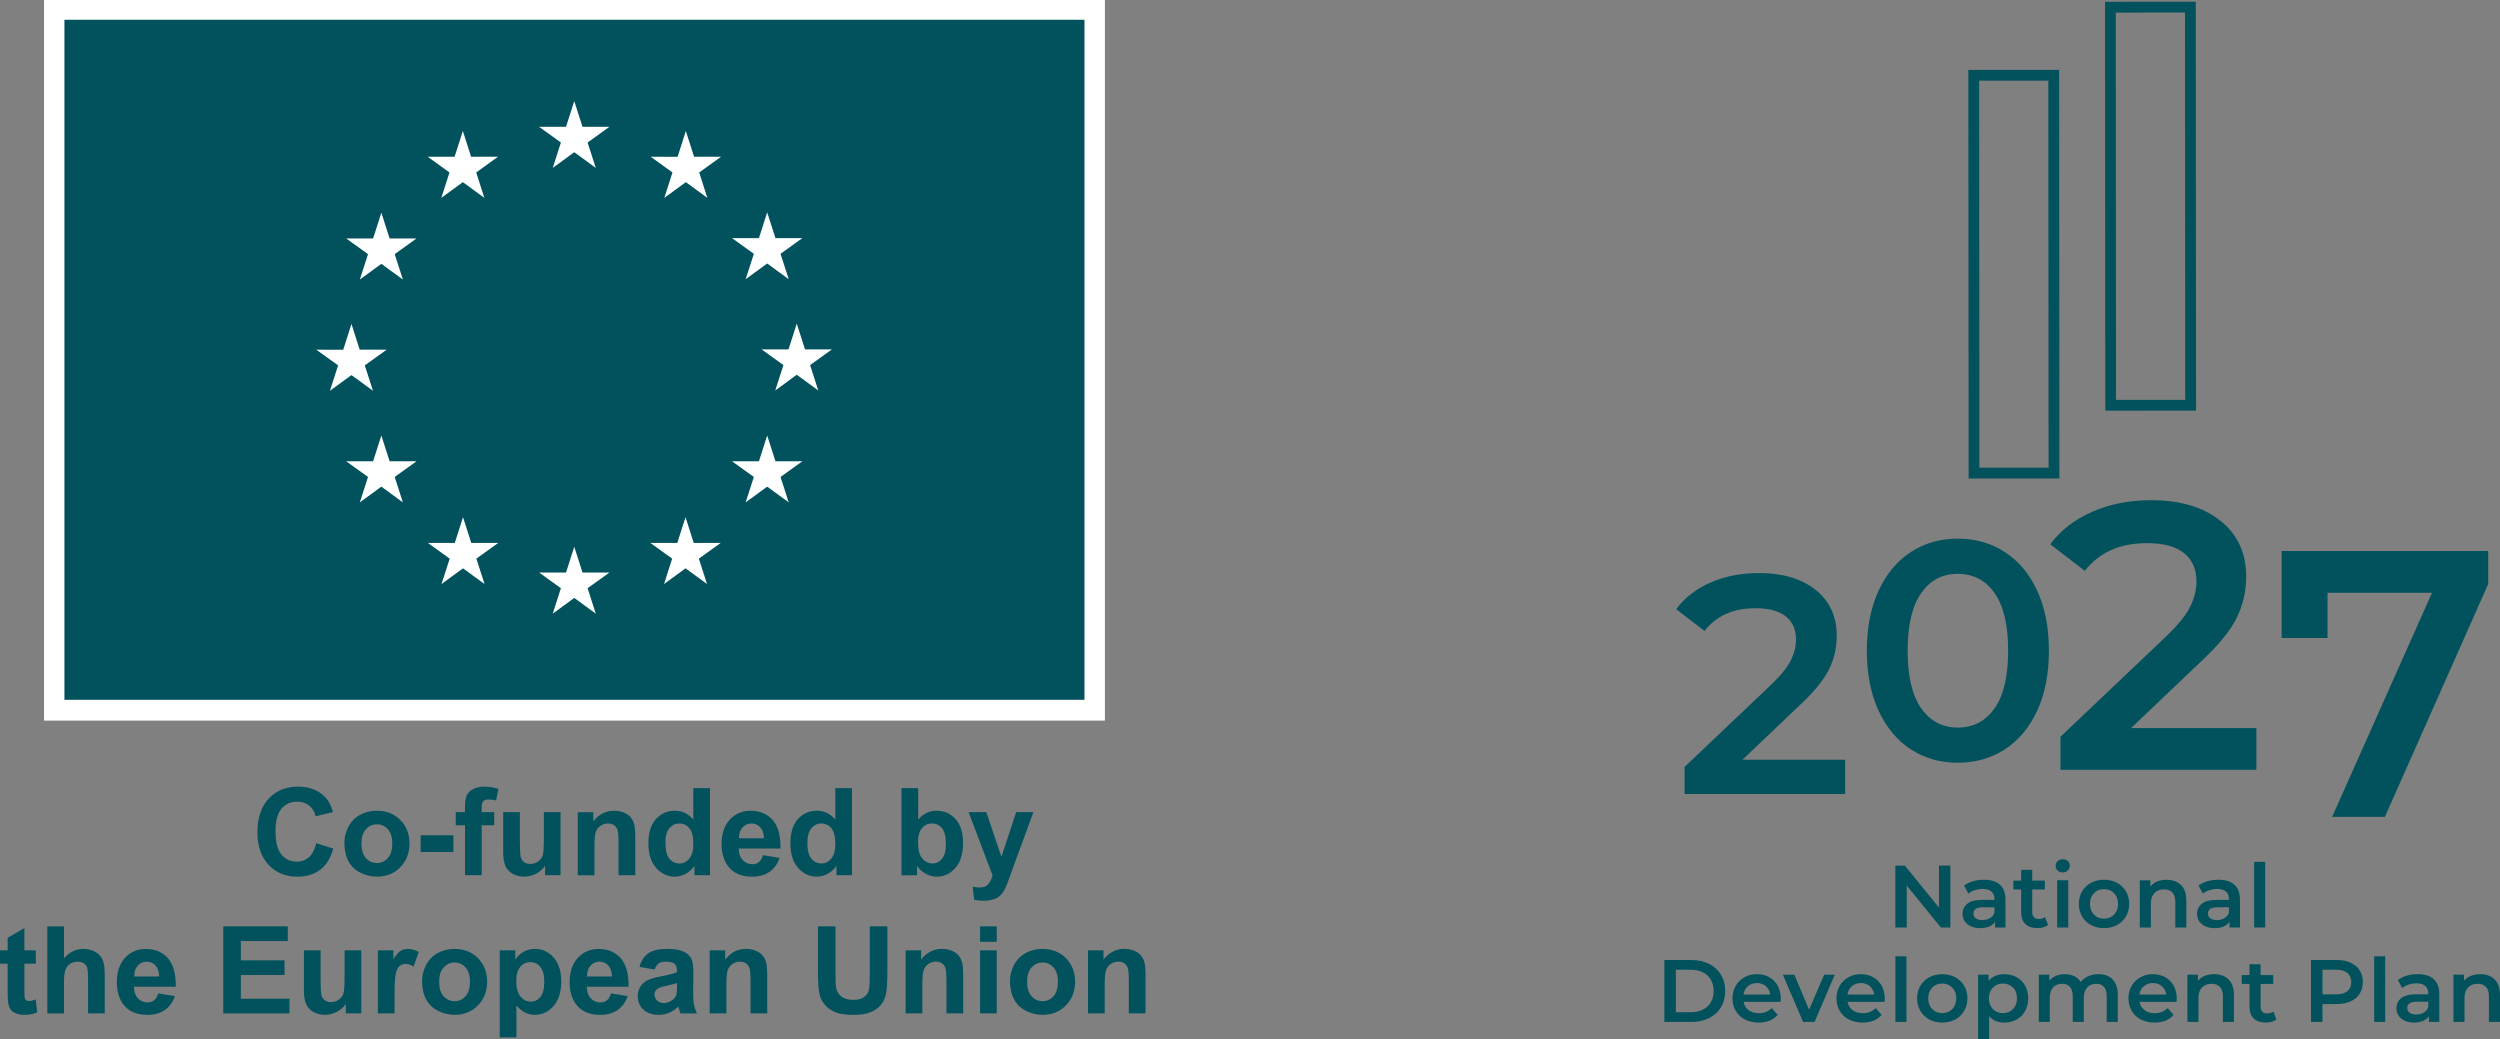 <?xml version="1.0" encoding="UTF-8"?>
<svg id="Layer_1" data-name="Layer 1" xmlns="http://www.w3.org/2000/svg" viewBox="0 0 943.77 392.28">
  <rect x="0" y="0" width="943.77" height="392.28" fill="#808080" stroke="none"/>
  <defs>
    <style>
      .cls-1 {
        fill: #fff;
      }

      .cls-2 {
        fill: #02525d;
      }
    </style>
  </defs>
  <g>
    <path class="cls-2" d="M696.56,286.81v12.93h-60.62v-10.22l32.66-31.02c3.68-3.53,6.17-6.6,7.46-9.22,1.29-2.62,1.94-5.23,1.94-7.81,0-3.83-1.29-6.77-3.88-8.81-2.59-2.03-6.39-3.05-11.4-3.05-8.38,0-14.8,2.86-19.27,8.57l-10.69-8.22c3.21-4.31,7.54-7.66,12.98-10.05,5.44-2.39,11.53-3.58,18.27-3.58,8.93,0,16.06,2.11,21.38,6.34,5.33,4.23,7.99,9.99,7.99,17.27,0,4.46-.93,8.65-2.82,12.57-1.88,3.92-5.48,8.38-10.81,13.39l-21.97,20.91h38.78Z"/>
    <path class="cls-2" d="M721.44,282.95c-5.17-3.33-9.24-8.18-12.22-14.57-2.98-6.38-4.47-13.96-4.47-22.74s1.49-16.35,4.47-22.73c2.98-6.38,7.05-11.24,12.22-14.57,5.17-3.33,11.04-5,17.62-5s12.47,1.66,17.68,5c5.2,3.33,9.3,8.18,12.28,14.57,2.97,6.39,4.46,13.96,4.46,22.73s-1.49,16.35-4.46,22.74c-2.98,6.39-7.07,11.24-12.28,14.57-5.21,3.33-11.1,4.99-17.68,4.99-6.58,0-12.45-1.66-17.62-4.99M752.98,267.38c3.41-4.86,5.11-12.1,5.11-21.74s-1.7-16.87-5.11-21.73c-3.41-4.86-8.05-7.28-13.92-7.28s-10.4,2.43-13.8,7.28c-3.41,4.86-5.11,12.1-5.11,21.73s1.7,16.88,5.11,21.74c3.41,4.86,8.01,7.28,13.8,7.28,5.88,0,10.52-2.42,13.92-7.28"/>
    <path class="cls-2" d="M851.81,274.84v15.77h-73.97v-12.47l39.85-37.85c4.49-4.3,7.53-8.05,9.11-11.25,1.58-3.2,2.37-6.38,2.37-9.53,0-4.68-1.58-8.26-4.73-10.75-3.15-2.48-7.79-3.72-13.91-3.72-10.23,0-18.06,3.48-23.51,10.46l-13.05-10.04c3.92-5.25,9.2-9.34,15.84-12.26,6.64-2.92,14.07-4.37,22.3-4.37,10.89,0,19.59,2.58,26.09,7.74,6.5,5.16,9.75,12.18,9.75,21.08,0,5.45-1.15,10.56-3.45,15.34-2.29,4.78-6.69,10.23-13.19,16.34l-26.81,25.52h47.31Z"/>
    <polygon class="cls-2" points="939.32 208.01 939.32 220.48 900.32 308.37 880.4 308.37 918.1 223.78 878.67 223.78 878.67 240.84 861.33 240.84 861.33 208.01 939.32 208.01"/>
    <path class="cls-2" d="M773.26,30.44l.09,146.1-26.12.02-.09-146.1,26.12-.02ZM777.33,26.37l-34.26.02.1,154.25,34.27-.02-.1-154.25Z"/>
    <path class="cls-2" d="M824.85,4.73l.09,146.21-26.12.02-.09-146.21,26.12-.02ZM828.93.65l-34.27.02.1,154.36,34.27-.03-.1-154.35Z"/>
    <polygon class="cls-2" points="736.28 326.77 736.28 350.15 732.7 350.15 719.81 334.31 719.81 350.15 715.5 350.15 715.5 326.77 719.08 326.77 731.97 342.6 731.97 326.77 736.28 326.77"/>
    <path class="cls-2" d="M755,334c1.39,1.26,2.09,3.15,2.09,5.69v10.45h-3.94v-2.17c-.51.78-1.24,1.37-2.19,1.79-.95.41-2.09.62-3.42.62s-2.5-.23-3.51-.69c-1-.46-1.77-1.09-2.32-1.9-.55-.81-.82-1.73-.82-2.76,0-1.6.59-2.89,1.79-3.86,1.19-.97,3.07-1.45,5.63-1.45h4.61v-.27c0-1.25-.37-2.2-1.11-2.87-.75-.66-1.85-1-3.33-1-1,0-1.98.16-2.95.47-.97.31-1.79.74-2.45,1.3l-1.64-3.04c.93-.71,2.06-1.25,3.38-1.64,1.31-.38,2.7-.56,4.17-.56,2.62,0,4.63.63,6.03,1.89M751.19,346.62c.81-.48,1.39-1.16,1.72-2.05v-2.07h-4.31c-2.41,0-3.61.79-3.61,2.37,0,.75.3,1.36.9,1.8.6.45,1.44.67,2.5.67,1.05,0,1.98-.24,2.79-.72"/>
    <path class="cls-2" d="M773.16,349.18c-.49.4-1.09.7-1.79.9-.7.2-1.44.3-2.22.3-1.96,0-3.48-.52-4.54-1.54-1.07-1.02-1.6-2.52-1.6-4.48v-8.59h-2.94v-3.34h2.94v-4.07h4.17v4.07h4.78v3.34h-4.78v8.48c0,.87.21,1.53.64,1.99.42.46,1.03.68,1.84.68.93,0,1.71-.25,2.34-.74l1.17,2.97Z"/>
    <path class="cls-2" d="M776.8,328.65c-.52-.47-.77-1.07-.77-1.78s.26-1.31.77-1.79c.51-.47,1.15-.72,1.9-.72s1.39.23,1.9.68c.51.46.77,1.03.77,1.72,0,.73-.25,1.35-.76,1.85-.5.5-1.14.75-1.92.75-.76,0-1.39-.24-1.9-.72M776.6,332.31h4.18v17.83h-4.18v-17.83Z"/>
    <path class="cls-2" d="M789.39,349.21c-1.45-.78-2.58-1.86-3.39-3.26-.81-1.39-1.22-2.97-1.22-4.73s.41-3.33,1.22-4.71c.81-1.38,1.94-2.46,3.39-3.24,1.45-.78,3.07-1.17,4.88-1.17s3.46.39,4.91,1.17c1.45.78,2.57,1.86,3.39,3.24.81,1.38,1.22,2.95,1.22,4.71s-.4,3.33-1.22,4.73c-.81,1.39-1.94,2.48-3.39,3.26s-3.09,1.17-4.91,1.17c-1.81,0-3.43-.39-4.88-1.17M798.08,345.27c1-1.02,1.5-2.37,1.5-4.04s-.5-3.02-1.5-4.04c-1-1.03-2.27-1.54-3.81-1.54s-2.8.51-3.79,1.54c-.99,1.02-1.49,2.37-1.49,4.04s.5,3.02,1.49,4.04c.99,1.02,2.25,1.54,3.79,1.54s2.81-.52,3.81-1.54"/>
    <path class="cls-2" d="M823.33,334.08c1.35,1.32,2.03,3.26,2.03,5.85v10.22h-4.17v-9.69c0-1.56-.37-2.73-1.1-3.53-.74-.79-1.78-1.18-3.14-1.18-1.53,0-2.75.46-3.64,1.39-.89.92-1.34,2.26-1.34,3.99v9.02h-4.17v-17.83h3.98v2.3c.69-.82,1.56-1.45,2.61-1.87,1.04-.42,2.22-.63,3.54-.63,2.24,0,4.05.66,5.41,1.97"/>
    <path class="cls-2" d="M843.52,334c1.39,1.26,2.09,3.15,2.09,5.69v10.45h-3.94v-2.17c-.51.78-1.24,1.37-2.19,1.79-.95.41-2.09.62-3.43.62s-2.5-.23-3.5-.69c-1-.46-1.77-1.09-2.32-1.9-.55-.81-.82-1.73-.82-2.76,0-1.6.6-2.89,1.79-3.86,1.19-.97,3.06-1.45,5.63-1.45h4.61v-.27c0-1.25-.37-2.2-1.12-2.87-.75-.66-1.85-1-3.32-1-1,0-1.99.16-2.96.47-.97.31-1.79.74-2.45,1.3l-1.64-3.04c.94-.71,2.06-1.25,3.38-1.64,1.31-.38,2.71-.56,4.17-.56,2.63,0,4.64.63,6.03,1.89M839.71,346.62c.81-.48,1.39-1.16,1.72-2.05v-2.07h-4.31c-2.41,0-3.61.79-3.61,2.37,0,.75.3,1.36.9,1.8.6.45,1.44.67,2.5.67,1.05,0,1.98-.24,2.79-.72"/>
    <rect class="cls-2" x="850.95" y="325.36" width="4.18" height="24.78"/>
    <path class="cls-2" d="M628.32,362.42h10.22c2.49,0,4.71.48,6.64,1.45,1.94.97,3.44,2.34,4.51,4.11,1.07,1.77,1.6,3.82,1.6,6.13s-.54,4.36-1.6,6.13c-1.07,1.77-2.57,3.14-4.51,4.11-1.94.97-4.15,1.45-6.64,1.45h-10.22v-23.38ZM638.33,382.12c1.72,0,3.22-.33,4.53-.98,1.3-.66,2.3-1.59,3.01-2.8.7-1.21,1.05-2.62,1.05-4.23s-.35-3.01-1.05-4.23c-.7-1.21-1.71-2.15-3.01-2.8-1.31-.66-2.81-.99-4.53-.99h-5.68v16.03h5.68Z"/>
    <path class="cls-2" d="M672.2,378.22h-13.99c.25,1.31.88,2.35,1.92,3.12,1.04.77,2.32,1.15,3.86,1.15,1.96,0,3.57-.65,4.84-1.94l2.24,2.57c-.8.96-1.82,1.68-3.04,2.18-1.23.49-2.61.73-4.14.73-1.96,0-3.69-.39-5.18-1.16-1.49-.78-2.64-1.87-3.46-3.26-.81-1.39-1.22-2.97-1.22-4.73s.39-3.3,1.19-4.69c.79-1.39,1.89-2.47,3.29-3.26,1.4-.78,2.98-1.17,4.74-1.17s3.29.38,4.66,1.15c1.37.77,2.44,1.85,3.2,3.24.77,1.39,1.15,3,1.15,4.83,0,.28-.02.69-.07,1.23M659.86,372.29c-.92.79-1.49,1.85-1.69,3.16h10.12c-.18-1.29-.72-2.34-1.64-3.14s-2.05-1.2-3.41-1.2c-1.33,0-2.47.4-3.39,1.19"/>
    <polygon class="cls-2" points="692.65 367.96 685 385.8 680.69 385.8 673.04 367.96 677.38 367.96 682.93 381.19 688.64 367.96 692.65 367.96"/>
    <path class="cls-2" d="M711.46,378.22h-14c.25,1.31.89,2.35,1.92,3.12,1.04.77,2.32,1.15,3.86,1.15,1.96,0,3.57-.65,4.84-1.94l2.24,2.57c-.8.96-1.81,1.68-3.04,2.18-1.23.49-2.61.73-4.14.73-1.96,0-3.69-.39-5.18-1.16-1.49-.78-2.64-1.87-3.46-3.26s-1.22-2.97-1.22-4.73.39-3.3,1.19-4.69c.79-1.39,1.89-2.47,3.29-3.26,1.4-.78,2.98-1.17,4.74-1.17s3.29.38,4.66,1.15,2.44,1.85,3.21,3.24,1.15,3,1.15,4.83c0,.28-.02.69-.07,1.23M699.11,372.29c-.92.79-1.49,1.85-1.68,3.16h10.12c-.18-1.29-.72-2.34-1.64-3.14-.91-.8-2.05-1.2-3.41-1.2-1.34,0-2.47.4-3.39,1.19"/>
    <rect class="cls-2" x="715.53" y="361.01" width="4.18" height="24.78"/>
    <path class="cls-2" d="M728.32,384.87c-1.45-.78-2.58-1.87-3.39-3.26-.81-1.39-1.22-2.97-1.22-4.73s.41-3.33,1.22-4.71c.81-1.38,1.94-2.46,3.39-3.24,1.44-.78,3.07-1.17,4.88-1.17s3.46.39,4.91,1.17c1.45.78,2.58,1.86,3.39,3.24.81,1.38,1.22,2.95,1.22,4.71s-.41,3.34-1.22,4.73c-.81,1.39-1.94,2.48-3.39,3.26-1.45.78-3.09,1.16-4.91,1.16-1.81,0-3.43-.39-4.88-1.16M737.01,380.92c1-1.02,1.5-2.37,1.5-4.04s-.5-3.02-1.5-4.04c-1-1.02-2.27-1.54-3.81-1.54s-2.8.52-3.79,1.54c-.99,1.02-1.49,2.37-1.49,4.04s.5,3.02,1.49,4.04c.99,1.03,2.25,1.54,3.79,1.54s2.81-.51,3.81-1.54"/>
    <path class="cls-2" d="M761.28,368.9c1.37.75,2.44,1.83,3.22,3.21.78,1.38,1.17,2.97,1.17,4.77s-.39,3.4-1.17,4.79c-.78,1.39-1.85,2.47-3.22,3.22-1.37.76-2.93,1.14-4.66,1.14-2.41,0-4.31-.8-5.71-2.41v8.65h-4.17v-24.32h3.97v2.34c.69-.85,1.54-1.48,2.55-1.91s2.14-.63,3.36-.63c1.74,0,3.29.38,4.66,1.14M759.94,380.92c.99-1.02,1.49-2.37,1.49-4.04s-.49-3.02-1.49-4.04-2.25-1.54-3.79-1.54c-1,0-1.91.23-2.71.69-.8.46-1.44,1.1-1.91,1.95-.47.85-.7,1.83-.7,2.94s.23,2.1.7,2.94c.47.85,1.1,1.5,1.91,1.96.8.46,1.7.68,2.71.68,1.54,0,2.8-.51,3.79-1.54"/>
    <path class="cls-2" d="M797.5,369.71c1.32,1.31,1.97,3.26,1.97,5.86v10.22h-4.17v-9.69c0-1.56-.34-2.73-1.03-3.52-.69-.79-1.68-1.19-2.97-1.19-1.4,0-2.53.46-3.38,1.39-.84.93-1.27,2.24-1.27,3.96v9.05h-4.17v-9.69c0-1.56-.34-2.73-1.04-3.52-.69-.79-1.68-1.19-2.97-1.19-1.42,0-2.56.46-3.39,1.37-.84.91-1.25,2.24-1.25,3.98v9.05h-4.17v-17.84h3.98v2.27c.66-.8,1.5-1.42,2.5-1.84s2.11-.63,3.34-.63c1.33,0,2.52.25,3.56.75,1.03.5,1.85,1.24,2.45,2.22.74-.94,1.68-1.66,2.84-2.19,1.16-.52,2.44-.79,3.84-.79,2.24,0,4.03.65,5.34,1.95"/>
    <path class="cls-2" d="M821.68,378.22h-13.99c.24,1.31.88,2.35,1.92,3.12,1.04.77,2.32,1.15,3.86,1.15,1.96,0,3.57-.65,4.84-1.94l2.24,2.57c-.8.96-1.82,1.68-3.04,2.18-1.23.49-2.61.73-4.14.73-1.96,0-3.69-.39-5.18-1.16-1.49-.78-2.64-1.87-3.46-3.26-.81-1.39-1.22-2.97-1.22-4.73s.39-3.3,1.19-4.69c.79-1.39,1.89-2.47,3.29-3.26,1.4-.78,2.98-1.17,4.74-1.17s3.29.38,4.66,1.15c1.37.77,2.44,1.85,3.21,3.24.77,1.39,1.15,3,1.15,4.83,0,.28-.02.69-.07,1.23M809.34,372.29c-.92.79-1.49,1.85-1.69,3.16h10.12c-.18-1.29-.72-2.34-1.64-3.14-.91-.8-2.04-1.2-3.4-1.2-1.34,0-2.47.4-3.39,1.19"/>
    <path class="cls-2" d="M841.29,369.73c1.36,1.31,2.04,3.26,2.04,5.84v10.22h-4.18v-9.69c0-1.56-.37-2.73-1.1-3.52-.73-.79-1.78-1.19-3.14-1.19-1.53,0-2.75.46-3.64,1.39-.89.93-1.33,2.26-1.33,3.99v9.02h-4.17v-17.84h3.97v2.3c.69-.82,1.56-1.45,2.61-1.87,1.04-.42,2.22-.63,3.54-.63,2.24,0,4.05.65,5.41,1.97"/>
    <path class="cls-2" d="M859.36,384.83c-.49.4-1.09.7-1.79.9-.7.2-1.44.3-2.22.3-1.96,0-3.47-.51-4.54-1.53-1.07-1.02-1.6-2.51-1.6-4.48v-8.58h-2.94v-3.34h2.94v-4.07h4.17v4.07h4.78v3.34h-4.78v8.48c0,.87.21,1.53.64,1.99.42.46,1.04.68,1.84.68.93,0,1.72-.24,2.34-.73l1.17,2.97Z"/>
    <path class="cls-2" d="M887.33,363.42c1.5.67,2.65,1.62,3.46,2.87.8,1.25,1.2,2.73,1.2,4.44s-.4,3.17-1.2,4.42c-.8,1.26-1.95,2.22-3.46,2.89-1.5.67-3.27,1-5.29,1h-5.28v6.75h-4.34v-23.38h9.62c2.03,0,3.79.33,5.29,1M886.15,374.18c.98-.8,1.47-1.95,1.47-3.44s-.49-2.64-1.47-3.45c-.98-.8-2.42-1.2-4.31-1.2h-5.08v9.29h5.08c1.89,0,3.33-.4,4.31-1.2"/>
    <rect class="cls-2" x="896.27" y="361.01" width="4.17" height="24.78"/>
    <path class="cls-2" d="M918.77,369.65c1.39,1.26,2.09,3.15,2.09,5.69v10.45h-3.94v-2.17c-.51.79-1.25,1.38-2.19,1.79-.95.41-2.09.61-3.42.61s-2.5-.22-3.5-.68c-1-.46-1.78-1.09-2.32-1.91-.55-.81-.82-1.73-.82-2.76,0-1.6.6-2.89,1.79-3.86,1.19-.97,3.07-1.45,5.63-1.45h4.61v-.27c0-1.25-.38-2.2-1.12-2.87s-1.85-1-3.32-1c-1,0-1.99.15-2.96.47s-1.79.74-2.45,1.3l-1.64-3.04c.94-.71,2.06-1.26,3.37-1.64,1.31-.38,2.7-.56,4.17-.56,2.63,0,4.64.63,6.03,1.89M914.96,382.28c.81-.48,1.39-1.16,1.72-2.05v-2.07h-4.31c-2.41,0-3.61.79-3.61,2.37,0,.76.3,1.36.9,1.81.6.44,1.44.66,2.51.66s1.98-.24,2.79-.72"/>
    <path class="cls-2" d="M941.73,369.73c1.36,1.31,2.04,3.26,2.04,5.84v10.22h-4.18v-9.69c0-1.56-.37-2.73-1.1-3.52-.73-.79-1.78-1.19-3.14-1.19-1.54,0-2.75.46-3.64,1.39-.89.93-1.33,2.26-1.33,3.99v9.02h-4.18v-17.84h3.98v2.3c.69-.82,1.56-1.45,2.61-1.87s2.23-.63,3.54-.63c2.24,0,4.05.65,5.4,1.97"/>
  </g>
  <polygon class="cls-1" points="16.62 0 417.11 0 417.11 272.03 16.62 272.03 16.62 0"/>
  <polygon class="cls-2" points="24.32 7.46 409.4 7.46 409.4 264.18 24.32 264.18 24.32 7.46"/>
  <polygon class="cls-1" points="208.66 63.39 216.79 57.46 224.91 63.39 221.82 53.8 230.07 47.87 219.9 47.87 216.79 38.17 213.67 47.88 203.5 47.87 211.75 53.8 208.66 63.39"/>
  <polygon class="cls-1" points="166.61 74.69 174.73 68.76 182.85 74.69 179.77 65.1 188.01 59.17 177.84 59.17 174.73 49.45 171.61 59.18 161.44 59.17 169.69 65.1 166.61 74.69"/>
  <polygon class="cls-1" points="143.96 80.29 140.85 90.02 130.68 90.01 138.93 95.94 135.84 105.53 143.96 99.6 152.09 105.53 149 95.94 157.24 90.01 147.08 90.01 143.96 80.29"/>
  <polygon class="cls-1" points="132.68 141.6 140.8 147.52 137.71 137.93 145.96 132.01 135.79 132.01 132.68 122.29 129.57 132.03 119.39 132.01 127.65 137.93 124.55 147.52 132.68 141.6"/>
  <polygon class="cls-1" points="147.08 174.13 143.96 164.41 140.85 174.14 130.68 174.13 138.93 180.06 135.84 189.65 143.96 183.71 152.09 189.65 149 180.06 157.24 174.13 147.08 174.13"/>
  <polygon class="cls-1" points="177.91 204.96 174.79 195.25 171.68 204.97 161.51 204.96 169.76 210.89 166.67 220.48 174.79 214.55 182.92 220.48 179.83 210.89 188.08 204.96 177.91 204.96"/>
  <polygon class="cls-1" points="219.9 216.13 216.79 206.41 213.68 216.14 203.51 216.13 211.75 222.05 208.67 231.65 216.79 225.72 224.91 231.65 221.82 222.05 230.08 216.13 219.9 216.13"/>
  <polygon class="cls-1" points="261.9 204.96 258.79 195.25 255.67 204.97 245.51 204.96 253.75 210.89 250.67 220.48 258.79 214.55 266.91 220.48 263.82 210.89 272.07 204.96 261.9 204.96"/>
  <polygon class="cls-1" points="292.74 174.13 289.62 164.41 286.5 174.14 276.34 174.13 284.59 180.06 281.49 189.65 289.62 183.71 297.75 189.65 294.65 180.06 302.9 174.13 292.74 174.13"/>
  <polygon class="cls-1" points="314.07 131.89 303.9 131.89 300.78 122.17 297.67 131.9 287.5 131.89 295.75 137.82 292.66 147.41 300.78 141.47 308.9 147.41 305.82 137.82 314.07 131.89"/>
  <polygon class="cls-1" points="281.49 105.4 289.62 99.47 297.75 105.4 294.65 95.81 302.9 89.89 292.74 89.89 289.62 80.17 286.5 89.9 276.34 89.89 284.59 95.81 281.49 105.4"/>
  <polygon class="cls-1" points="258.91 49.46 255.8 59.19 245.63 59.17 253.87 65.11 250.78 74.7 258.91 68.76 267.03 74.7 263.95 65.11 272.2 59.17 262.02 59.17 258.91 49.46"/>
  <g>
    <path class="cls-2" d="M119.37,318.31l6.43,2.04c-.99,3.59-2.63,6.25-4.92,7.99-2.29,1.75-5.2,2.62-8.73,2.62-4.37,0-7.95-1.5-10.76-4.48s-4.21-7.06-4.21-12.23c0-5.47,1.42-9.72,4.24-12.75s6.54-4.54,11.14-4.54c4.02,0,7.29,1.19,9.8,3.57,1.5,1.41,2.62,3.42,3.36,6.05l-6.57,1.57c-.39-1.7-1.2-3.05-2.43-4.04s-2.73-1.48-4.5-1.48c-2.44,0-4.41.87-5.93,2.62-1.52,1.75-2.28,4.58-2.28,8.5,0,4.16.75,7.11,2.24,8.88s3.44,2.65,5.83,2.65c1.76,0,3.28-.56,4.55-1.68,1.28-1.12,2.19-2.89,2.74-5.29Z"/>
    <path class="cls-2" d="M130,318.16c0-2.09.52-4.12,1.55-6.08s2.49-3.45,4.39-4.48c1.89-1.03,4-1.55,6.33-1.55,3.6,0,6.56,1.17,8.86,3.51,2.3,2.34,3.45,5.29,3.45,8.87s-1.16,6.59-3.48,8.96-5.25,3.55-8.78,3.55c-2.18,0-4.26-.5-6.24-1.48-1.98-.99-3.49-2.43-4.52-4.34s-1.55-4.23-1.55-6.96ZM136.45,318.5c0,2.36.56,4.17,1.68,5.42,1.12,1.25,2.5,1.88,4.15,1.88s3.02-.63,4.14-1.88c1.11-1.26,1.67-3.08,1.67-5.47s-.56-4.13-1.67-5.38c-1.11-1.25-2.49-1.88-4.14-1.88s-3.03.63-4.15,1.88c-1.12,1.25-1.68,3.06-1.68,5.43Z"/>
    <path class="cls-2" d="M158.79,321.63v-6.3h12.38v6.3h-12.38Z"/>
    <path class="cls-2" d="M172.04,306.58h3.5v-1.79c0-2,.21-3.5.64-4.48.43-.99,1.21-1.79,2.36-2.41,1.14-.62,2.59-.93,4.34-.93s3.55.27,5.27.81l-.85,4.39c-1-.24-1.96-.36-2.89-.36s-1.57.21-1.96.64c-.4.42-.6,1.25-.6,2.45v1.68h4.71v4.96h-4.71v18.86h-6.3v-18.86h-3.5v-4.96h0Z"/>
    <path class="cls-2" d="M205.76,330.4v-3.56c-.87,1.27-2.01,2.27-3.42,3-1.42.73-2.9,1.1-4.47,1.1s-3.03-.35-4.3-1.05c-1.27-.71-2.19-1.69-2.76-2.96-.57-1.27-.85-3.03-.85-5.27v-15.07h6.3v10.94c0,3.35.12,5.4.35,6.16.23.75.65,1.35,1.26,1.79.61.44,1.39.66,2.33.66,1.07,0,2.04-.3,2.89-.89.85-.59,1.44-1.32,1.75-2.19.31-.87.47-3.02.47-6.43v-10.04h6.3v23.81h-5.85Z"/>
    <path class="cls-2" d="M239.8,330.4h-6.3v-12.15c0-2.57-.13-4.23-.4-4.99s-.71-1.34-1.31-1.76c-.6-.41-1.33-.63-2.18-.63-1.09,0-2.07.3-2.94.9-.87.6-1.46,1.39-1.78,2.38-.32.98-.48,2.81-.48,5.47v10.79h-6.3v-23.81h5.85v3.5c2.08-2.69,4.69-4.04,7.85-4.04,1.39,0,2.66.25,3.82.75,1.15.5,2.02,1.14,2.61,1.92.59.78,1,1.66,1.23,2.64.23.99.35,2.4.35,4.24v14.8h0Z"/>
    <path class="cls-2" d="M268.02,330.4h-5.85v-3.5c-.97,1.36-2.12,2.37-3.44,3.04-1.32.66-2.65,1-4,1-2.74,0-5.08-1.1-7.03-3.31-1.95-2.2-2.93-5.28-2.93-9.23s.95-7.1,2.85-9.2c1.9-2.1,4.3-3.15,7.2-3.15,2.66,0,4.96,1.1,6.91,3.32v-11.84h6.3v32.87h0ZM251.21,317.98c0,2.54.35,4.38,1.05,5.52,1.01,1.64,2.44,2.47,4.26,2.47,1.45,0,2.68-.62,3.7-1.85,1.02-1.24,1.52-3.08,1.52-5.53,0-2.74-.49-4.71-1.48-5.91-.99-1.2-2.25-1.8-3.79-1.8s-2.75.59-3.76,1.78c-1.01,1.19-1.51,2.96-1.51,5.32Z"/>
    <path class="cls-2" d="M288.03,322.82l6.28,1.06c-.81,2.3-2.08,4.05-3.82,5.26-1.74,1.2-3.92,1.81-6.54,1.81-4.14,0-7.2-1.35-9.19-4.06-1.57-2.16-2.36-4.9-2.36-8.2,0-3.94,1.03-7.04,3.1-9.27s4.67-3.35,7.82-3.35c3.54,0,6.34,1.17,8.38,3.51,2.05,2.34,3.03,5.92,2.94,10.75h-15.78c.05,1.87.55,3.32,1.52,4.36.97,1.04,2.18,1.56,3.63,1.56.99,0,1.82-.27,2.49-.81s1.18-1.4,1.53-2.6ZM288.39,316.45c-.04-1.83-.51-3.21-1.41-4.16-.9-.95-1.99-1.42-3.28-1.42-1.38,0-2.51.5-3.41,1.5-.9,1-1.34,2.36-1.32,4.08h9.42Z"/>
    <path class="cls-2" d="M321.62,330.4h-5.85v-3.5c-.97,1.36-2.12,2.37-3.44,3.04s-2.66,1-4,1c-2.74,0-5.08-1.1-7.03-3.31-1.95-2.2-2.93-5.28-2.93-9.23s.95-7.1,2.85-9.2c1.9-2.1,4.3-3.15,7.2-3.15,2.66,0,4.96,1.1,6.91,3.32v-11.84h6.3v32.87h0ZM304.8,317.98c0,2.54.35,4.38,1.06,5.52,1.01,1.64,2.44,2.47,4.26,2.47,1.45,0,2.68-.62,3.7-1.85,1.01-1.24,1.52-3.08,1.52-5.53,0-2.74-.5-4.71-1.48-5.91-.99-1.2-2.25-1.8-3.79-1.8s-2.75.59-3.75,1.78-1.51,2.96-1.51,5.32Z"/>
    <path class="cls-2" d="M340.31,330.4v-32.87h6.3v11.84c1.94-2.21,4.25-3.32,6.91-3.32,2.9,0,5.3,1.05,7.2,3.15,1.9,2.1,2.85,5.11,2.85,9.05s-.97,7.2-2.9,9.4c-1.94,2.19-4.28,3.3-7.05,3.3-1.36,0-2.7-.34-4.02-1.02-1.32-.68-2.46-1.69-3.42-3.02v3.5h-5.85ZM346.57,317.98c0,2.47.39,4.29,1.16,5.47,1.09,1.68,2.54,2.51,4.35,2.51,1.39,0,2.57-.6,3.55-1.78.98-1.19,1.47-3.06,1.47-5.62,0-2.72-.49-4.68-1.48-5.89-.99-1.2-2.25-1.8-3.79-1.8s-2.77.58-3.77,1.76c-1,1.18-1.5,2.96-1.5,5.35Z"/>
    <path class="cls-2" d="M365.65,306.58h6.7l5.7,16.91,5.56-16.91h6.52l-8.41,22.92-1.5,4.15c-.55,1.39-1.08,2.45-1.58,3.18-.5.74-1.08,1.33-1.73,1.78-.65.46-1.45.81-2.4,1.06-.95.25-2.02.38-3.22.38s-2.4-.13-3.56-.38l-.56-4.93c.99.19,1.88.29,2.67.29,1.46,0,2.55-.43,3.25-1.29.7-.86,1.24-1.95,1.61-3.28l-9.05-23.88Z"/>
  </g>
  <g>
    <path class="cls-2" d="M13.52,358.75v5.03h-4.31v9.6c0,1.94.04,3.07.12,3.4s.27.59.56.8c.29.21.65.31,1.07.31.58,0,1.43-.2,2.53-.6l.54,4.89c-1.46.63-3.12.94-4.97.94-1.14,0-2.16-.19-3.07-.57-.91-.38-1.58-.87-2.01-1.48-.42-.6-.72-1.42-.89-2.46-.13-.73-.2-2.21-.2-4.44v-10.38H0v-5.03h2.89v-4.73l6.32-3.68v8.41h4.31Z"/>
    <path class="cls-2" d="M24.17,349.7v12.09c2.03-2.38,4.46-3.57,7.29-3.57,1.45,0,2.76.27,3.92.81,1.17.54,2.04,1.23,2.63,2.06.59.84.99,1.76,1.21,2.78s.33,2.6.33,4.73v13.97h-6.3v-12.58c0-2.49-.12-4.08-.36-4.75-.24-.67-.66-1.2-1.27-1.6-.61-.4-1.36-.59-2.28-.59-1.05,0-1.98.25-2.8.76-.82.51-1.42,1.28-1.81,2.3-.38,1.02-.57,2.54-.57,4.54v11.93h-6.3v-32.87h6.3Z"/>
    <path class="cls-2" d="M59.73,374.99l6.28,1.06c-.81,2.3-2.08,4.05-3.82,5.26-1.74,1.2-3.92,1.81-6.54,1.81-4.14,0-7.2-1.35-9.19-4.06-1.57-2.16-2.36-4.9-2.36-8.2,0-3.94,1.03-7.04,3.09-9.27s4.67-3.35,7.82-3.35c3.54,0,6.34,1.17,8.39,3.51,2.05,2.34,3.03,5.92,2.94,10.75h-15.79c.05,1.87.55,3.32,1.52,4.36.97,1.04,2.18,1.56,3.63,1.56.99,0,1.82-.27,2.49-.81.67-.54,1.18-1.4,1.53-2.6ZM60.09,368.62c-.05-1.83-.52-3.21-1.42-4.16-.9-.95-1.99-1.42-3.27-1.42-1.37,0-2.51.5-3.41,1.5-.9,1-1.34,2.36-1.32,4.08h9.42Z"/>
    <path class="cls-2" d="M84.28,382.56v-32.87h24.37v5.56h-17.73v7.29h16.5v5.54h-16.5v8.95h18.36v5.54h-25Z"/>
    <path class="cls-2" d="M130.54,382.56v-3.56c-.87,1.27-2.01,2.27-3.42,3-1.41.73-2.9,1.1-4.47,1.1s-3.03-.35-4.31-1.05c-1.27-.71-2.19-1.69-2.76-2.96-.57-1.27-.85-3.03-.85-5.27v-15.07h6.3v10.94c0,3.35.12,5.4.35,6.16.23.75.65,1.35,1.26,1.79.62.44,1.39.66,2.33.66,1.07,0,2.04-.3,2.89-.89.85-.59,1.43-1.32,1.75-2.19s.47-3.02.47-6.43v-10.04h6.3v23.81h-5.85Z"/>
    <path class="cls-2" d="M148.95,382.56h-6.3v-23.81h5.85v3.39c1-1.6,1.9-2.65,2.7-3.16.8-.51,1.71-.76,2.73-.76,1.43,0,2.82.39,4.15,1.18l-1.95,5.5c-1.06-.68-2.05-1.03-2.96-1.03s-1.63.25-2.24.73c-.61.49-1.1,1.37-1.45,2.63-.35,1.27-.53,3.93-.53,7.98v7.35Z"/>
    <path class="cls-2" d="M159.33,370.33c0-2.1.52-4.12,1.55-6.08s2.49-3.45,4.38-4.48c1.89-1.03,4-1.55,6.33-1.55,3.6,0,6.56,1.17,8.86,3.51,2.3,2.34,3.45,5.29,3.45,8.87s-1.16,6.59-3.48,8.96c-2.32,2.37-5.25,3.55-8.78,3.55-2.18,0-4.26-.5-6.24-1.48-1.98-.99-3.49-2.43-4.52-4.34s-1.55-4.23-1.55-6.96ZM165.78,370.66c0,2.36.56,4.17,1.68,5.42,1.12,1.25,2.5,1.88,4.15,1.88s3.02-.63,4.14-1.88c1.11-1.26,1.67-3.08,1.67-5.47s-.56-4.13-1.67-5.38c-1.11-1.25-2.49-1.88-4.14-1.88s-3.03.63-4.15,1.88c-1.12,1.25-1.68,3.06-1.68,5.43Z"/>
    <path class="cls-2" d="M188.65,358.75h5.88v3.5c.76-1.2,1.79-2.17,3.09-2.92,1.3-.74,2.74-1.12,4.33-1.12,2.77,0,5.11,1.08,7.04,3.25,1.93,2.17,2.89,5.19,2.89,9.06s-.97,7.07-2.91,9.27c-1.94,2.2-4.3,3.31-7.06,3.31-1.32,0-2.51-.26-3.58-.79s-2.19-1.42-3.37-2.69v11.99h-6.3v-32.87h0ZM194.89,370.26c0,2.68.53,4.65,1.59,5.93,1.06,1.28,2.36,1.92,3.88,1.92s2.68-.59,3.65-1.76,1.46-3.1,1.46-5.77c0-2.5-.5-4.35-1.5-5.56-1-1.21-2.24-1.82-3.72-1.82s-2.82.6-3.83,1.78c-1.02,1.18-1.52,2.95-1.52,5.28Z"/>
    <path class="cls-2" d="M230.67,374.99l6.28,1.06c-.81,2.3-2.08,4.05-3.82,5.26-1.74,1.2-3.92,1.81-6.54,1.81-4.14,0-7.2-1.35-9.19-4.06-1.57-2.16-2.36-4.9-2.36-8.2,0-3.94,1.03-7.04,3.09-9.27s4.67-3.35,7.82-3.35c3.54,0,6.34,1.17,8.39,3.51,2.05,2.34,3.03,5.92,2.94,10.75h-15.79c.05,1.87.55,3.32,1.52,4.36.97,1.04,2.18,1.56,3.63,1.56.99,0,1.82-.27,2.49-.81.67-.54,1.18-1.4,1.53-2.6ZM231.03,368.62c-.05-1.83-.52-3.21-1.42-4.16-.9-.95-1.99-1.42-3.27-1.42-1.37,0-2.51.5-3.41,1.5-.9,1-1.34,2.36-1.32,4.08h9.42Z"/>
    <path class="cls-2" d="M247.13,366.02l-5.72-1.03c.64-2.3,1.75-4,3.32-5.11,1.57-1.11,3.9-1.66,7-1.66,2.81,0,4.9.33,6.28.99,1.37.67,2.34,1.51,2.9,2.54.56,1.03.84,2.9.84,5.64l-.07,7.35c0,2.09.1,3.64.3,4.63.2.99.58,2.06,1.13,3.2h-6.23c-.16-.42-.37-1.04-.61-1.86-.11-.38-.18-.63-.22-.74-1.07,1.04-2.23,1.83-3.46,2.35s-2.53.79-3.92.79c-2.45,0-4.38-.66-5.8-2-1.42-1.33-2.12-3.01-2.12-5.04,0-1.35.32-2.55.97-3.6.65-1.05,1.55-1.86,2.7-2.42,1.16-.56,2.83-1.05,5.01-1.47,2.95-.55,4.98-1.07,6.12-1.55v-.63c0-1.21-.3-2.08-.9-2.59s-1.73-.77-3.39-.77c-1.12,0-2,.22-2.62.66-.63.45-1.14,1.22-1.53,2.32ZM255.56,371.13c-.81.27-2.09.59-3.83.97-1.75.37-2.89.74-3.43,1.1-.82.58-1.23,1.33-1.23,2.22s.33,1.64.99,2.28c.66.65,1.5.97,2.51.97,1.14,0,2.22-.38,3.25-1.12.76-.57,1.26-1.26,1.5-2.09.17-.54.25-1.56.25-3.07v-1.26h0Z"/>
    <path class="cls-2" d="M289.62,382.56h-6.3v-12.15c0-2.57-.13-4.23-.4-4.99-.27-.76-.71-1.34-1.31-1.76-.61-.42-1.33-.63-2.19-.63-1.09,0-2.07.3-2.94.9-.87.6-1.46,1.39-1.78,2.37-.32.99-.48,2.81-.48,5.47v10.79h-6.3v-23.81h5.85v3.5c2.08-2.69,4.69-4.04,7.85-4.04,1.39,0,2.66.25,3.81.75s2.02,1.14,2.61,1.92c.59.78,1,1.66,1.24,2.64.23.99.35,2.4.35,4.24v14.8h0Z"/>
    <path class="cls-2" d="M308.77,349.7h6.64v17.8c0,2.82.08,4.66.25,5.49.28,1.35.96,2.43,2.03,3.24,1.07.81,2.53,1.23,4.38,1.23s3.3-.39,4.26-1.16,1.53-1.72,1.73-2.84c.19-1.12.29-2.98.29-5.58v-18.19h6.64v17.26c0,3.95-.18,6.73-.54,8.37-.36,1.63-1.02,3-1.98,4.13-.97,1.12-2.25,2.02-3.87,2.68-1.62.66-3.73,1-6.32,1-3.14,0-5.52-.36-7.14-1.09-1.62-.72-2.9-1.66-3.84-2.82-.94-1.16-1.56-2.37-1.86-3.64-.43-1.88-.65-4.66-.65-8.34v-17.53h0Z"/>
    <path class="cls-2" d="M363.59,382.56h-6.3v-12.15c0-2.57-.13-4.23-.4-4.99-.27-.76-.71-1.34-1.31-1.76-.61-.42-1.33-.63-2.19-.63-1.09,0-2.07.3-2.94.9-.87.6-1.46,1.39-1.78,2.37-.32.99-.48,2.81-.48,5.47v10.79h-6.3v-23.81h5.85v3.5c2.08-2.69,4.69-4.04,7.85-4.04,1.39,0,2.66.25,3.81.75s2.02,1.14,2.61,1.92c.59.78,1,1.66,1.24,2.64.23.99.35,2.4.35,4.24v14.8h0Z"/>
    <path class="cls-2" d="M369.98,355.53v-5.83h6.3v5.83h-6.3ZM369.98,382.56v-23.81h6.3v23.81h-6.3Z"/>
    <path class="cls-2" d="M381.28,370.33c0-2.1.52-4.12,1.55-6.08,1.03-1.96,2.49-3.45,4.38-4.48,1.89-1.03,4-1.55,6.34-1.55,3.6,0,6.55,1.17,8.86,3.51,2.3,2.34,3.45,5.29,3.45,8.87s-1.16,6.59-3.49,8.96c-2.32,2.37-5.25,3.55-8.78,3.55-2.18,0-4.26-.5-6.24-1.48-1.98-.99-3.48-2.43-4.52-4.34-1.03-1.91-1.55-4.23-1.55-6.96ZM387.74,370.66c0,2.36.56,4.17,1.68,5.42,1.12,1.25,2.5,1.88,4.15,1.88s3.02-.63,4.14-1.88c1.11-1.26,1.67-3.08,1.67-5.47s-.56-4.13-1.67-5.38c-1.11-1.25-2.49-1.88-4.14-1.88s-3.03.63-4.15,1.88c-1.12,1.25-1.68,3.06-1.68,5.43Z"/>
    <path class="cls-2" d="M432.44,382.56h-6.3v-12.15c0-2.57-.13-4.23-.4-4.99-.27-.76-.71-1.34-1.31-1.76-.61-.42-1.33-.63-2.19-.63-1.09,0-2.07.3-2.94.9-.87.6-1.46,1.39-1.78,2.37-.32.99-.48,2.81-.48,5.47v10.79h-6.3v-23.81h5.85v3.5c2.08-2.69,4.69-4.04,7.85-4.04,1.39,0,2.66.25,3.81.75s2.02,1.14,2.61,1.92,1,1.66,1.23,2.64c.23.99.35,2.4.35,4.24v14.8h0Z"/>
  </g>
</svg>